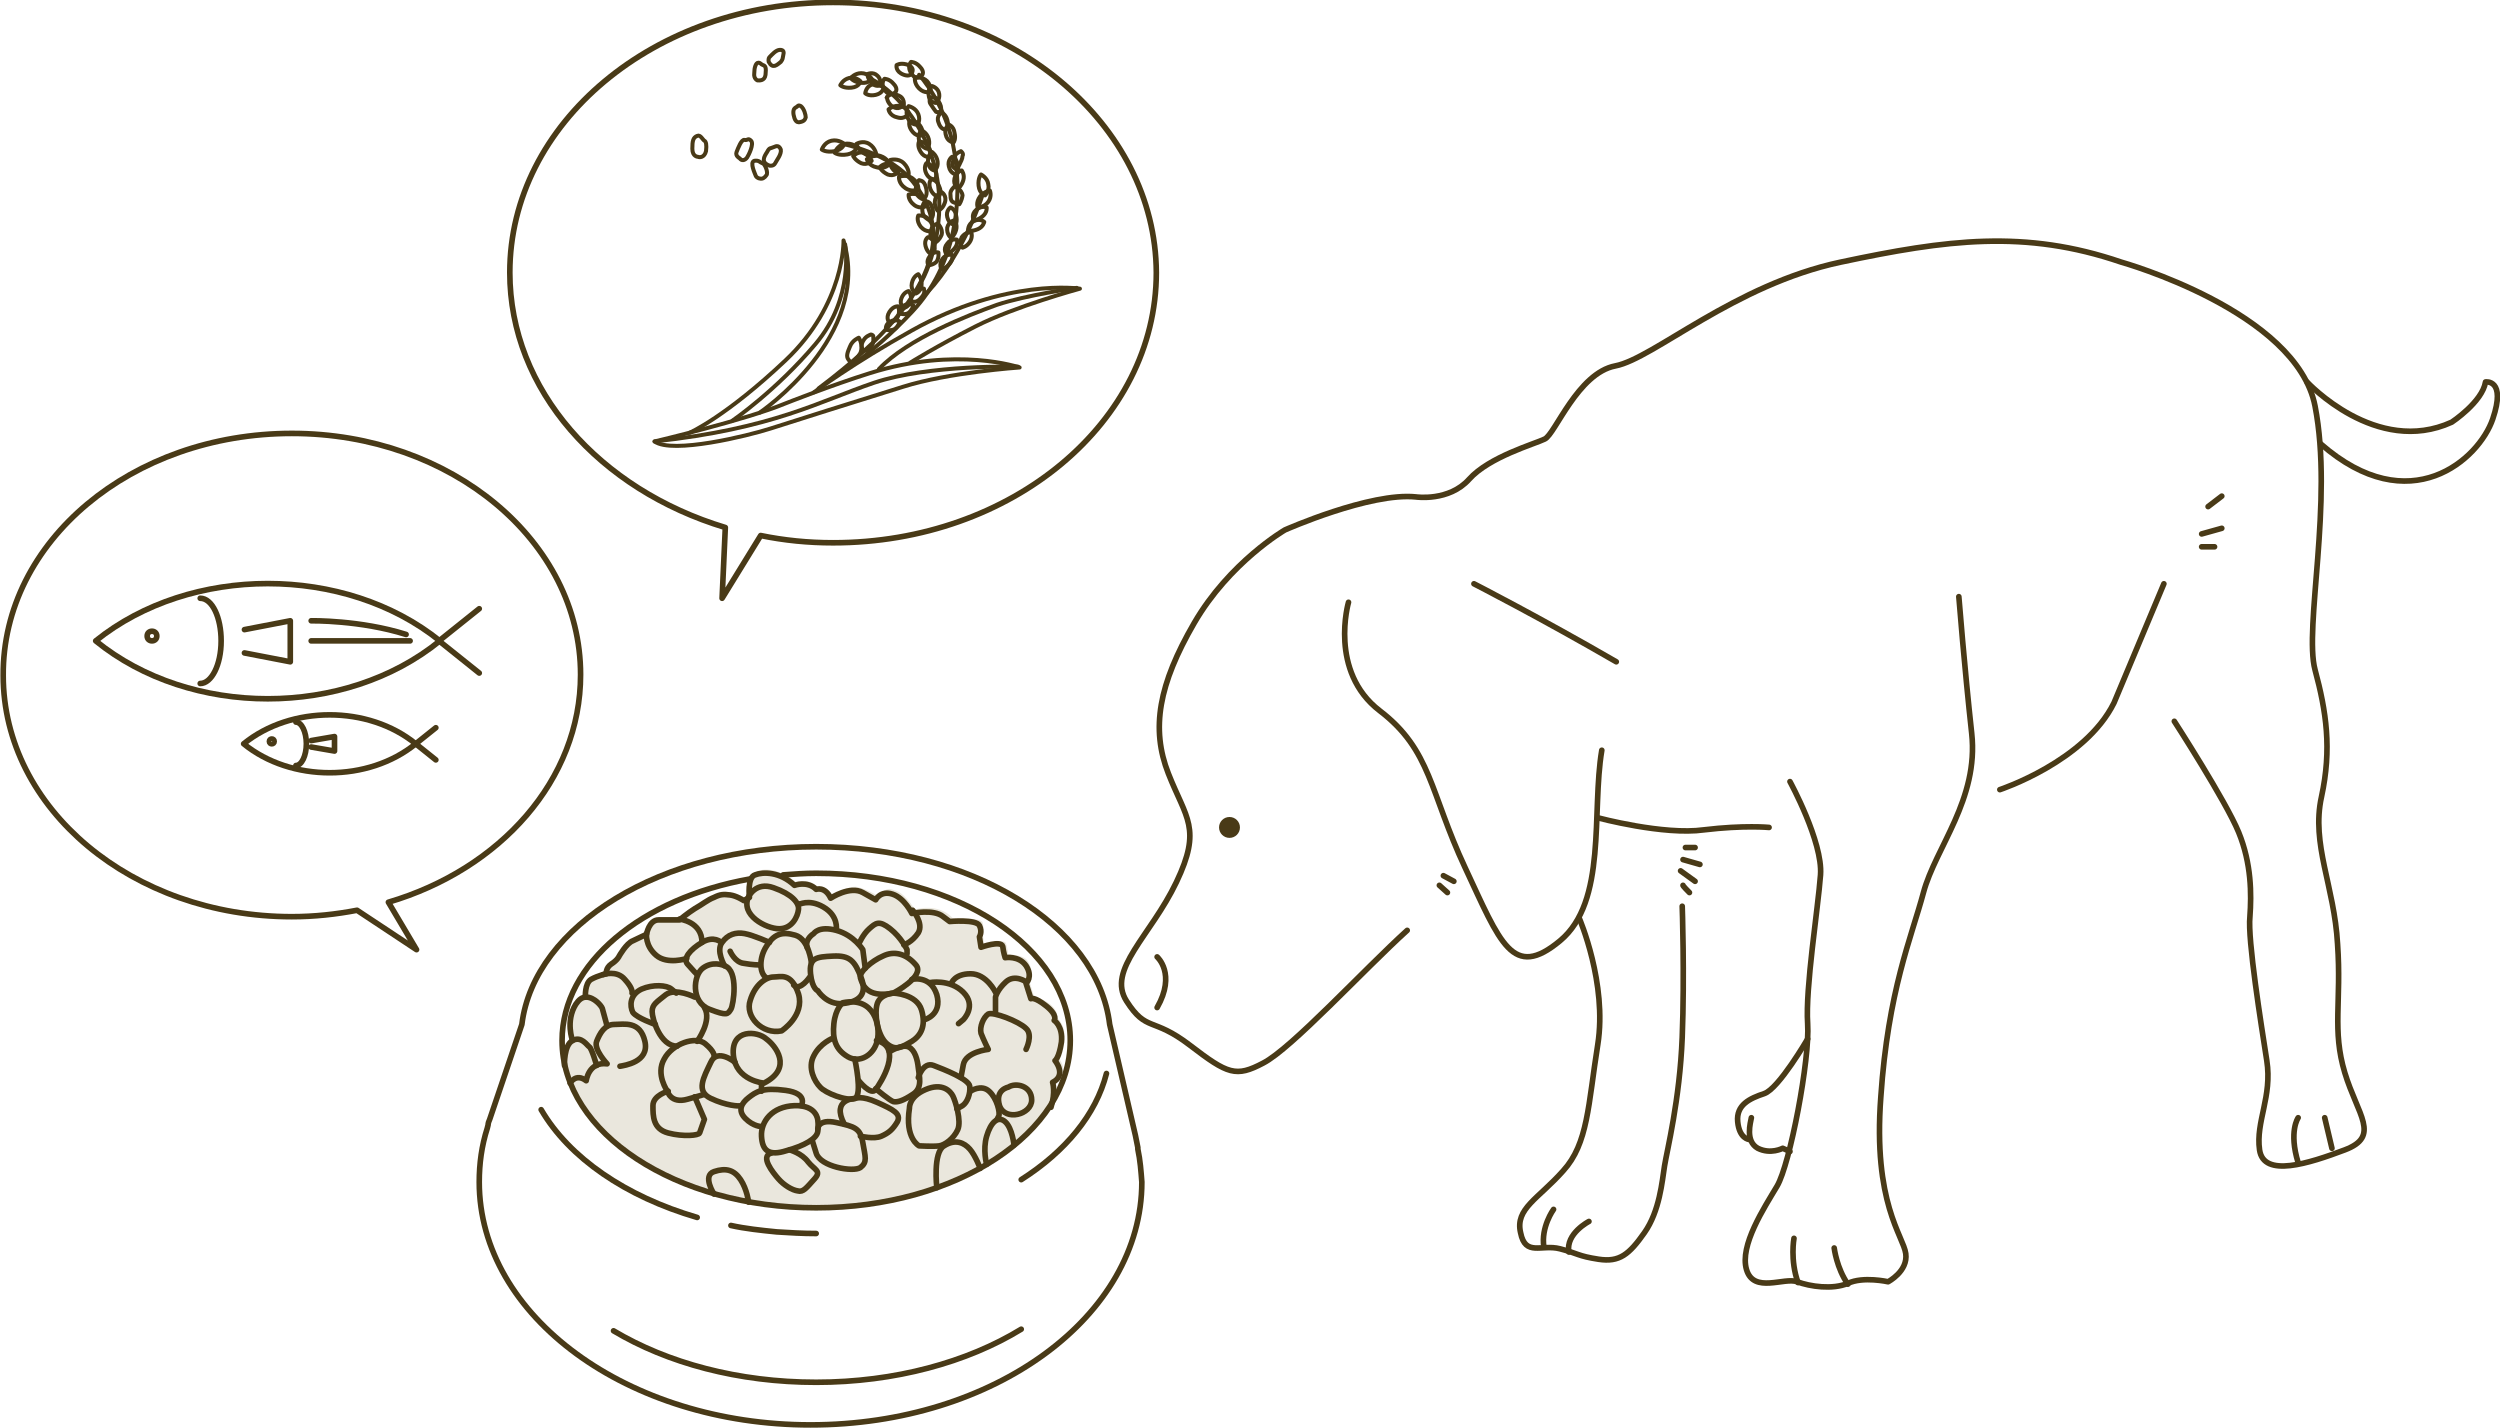 <?xml version="1.0" encoding="utf-8"?>
<!-- Generator: Adobe Illustrator 22.0.1, SVG Export Plug-In . SVG Version: 6.00 Build 0)  -->
<svg version="1.1" id="レイヤー_1" xmlns="http://www.w3.org/2000/svg" xmlns:xlink="http://www.w3.org/1999/xlink" x="0px"
	 y="0px" width="310.9px" height="177.6px" viewBox="0 0 310.9 177.6" style="enable-background:new 0 0 310.9 177.6;"
	 xml:space="preserve">
<style type="text/css">
	.st0{fill:#EAE7DD;}
	.st1{fill:none;stroke:#493A17;stroke-width:0.7;stroke-linecap:round;stroke-linejoin:round;stroke-miterlimit:10;}
	.st2{fill:#493A17;}
	.st3{fill:none;stroke:#493A17;stroke-width:0.5;stroke-linecap:round;stroke-linejoin:round;stroke-miterlimit:10;}
</style>
<path class="st0" d="M70.1,132.1c0,0,0.3-2.5,1.1-2.7c0,0-0.9-2.9,0.9-5.1l0.8-0.3c0,0-0.2-2,1.2-2.5c1.4-0.5,1.4-0.5,1.4-0.5
	s-0.1-0.6,0.6-1.2c0.7-0.7,1.7-2.1,1.7-2.1s0.5-0.7,1.2-1c0.7-0.3,1.3-0.6,1.3-0.6s0.9-1.9,1.7-1.9c0.8,0,2.6,0,2.6,0
	s3.1-2.5,4.4-2.9c1.2-0.3,1.6-0.5,2.9,0c1.3,0.5,0.8,0.4,0.8,0.4l0.7-0.4c0,0-0.4-2.2,0.5-2.8c0.9-0.6,2.9-0.6,5.1,1.2
	c0,0,1.5-0.6,2.7,0.6c0,0,0.5-0.6,1.8,1c0,0,2.1-1.2,3.1-1s2.6,1.1,2.6,1.1s0.9-1.1,1.7-0.8s1.3,0.2,2.9,2.5c0,0,2.9-0.9,4.7,1.1
	c0,0,3.5-0.1,3.7,0.5s0,1.4,0,1.4l0.2,1.3c0,0,2.5-0.7,2.7-0.1s0.3,1.4,0.3,1.4s1.9,0,2.4,0.8s0.7,1.7,0.2,2.5l0.6,1.9
	c0,0,3,0.8,2.9,2.7c0,0,1.4,1.2,0.7,3.5l-0.6,1.4c0,0,1.6,1.8-0.3,2.7c0,0,0.3,2.5-0.9,4.1c-1.3,1.5-5,6.2-12.5,8.9
	c-7.5,2.7-13.8,3.2-18.4,2.8c-4.6-0.4-12.2-1.5-17.4-4.5C76.4,142.6,70.8,137.7,70.1,132.1z"/>
<path class="st1" d="M97.4,108.8c1.3-0.1,2.7-0.2,4.1-0.2c17.5,0,31.6,9.3,31.6,20.8c0,11.5-14.2,20.8-31.6,20.8
	s-31.6-9.3-31.6-20.8c0-9.6,9.9-17.7,23.4-20.1"/>
<path class="st1" d="M127,165.3c-6.7,4.1-15.7,6.6-25.5,6.6c-9.7,0-18.5-2.4-25.2-6.4"/>
<path class="st1" d="M141.5,142.9L141.5,142.9l0-0.2c-0.1-0.5-0.2-1-0.3-1.5l-3.2-13.8h0c-1.5-12.4-17.2-22.1-36.5-22.1
	c-19.2,0-35.1,9.8-36.6,22.1l0,0l-4,11.8c-0.1,0.2-0.2,0.5-0.2,0.7l-0.1,0.4l0,0c-0.7,2.2-1,4.4-1,6.7c0,16.7,18.5,30.2,41.2,30.2
	c22.8,0,41.2-13.5,41.2-30.2C141.9,145.7,141.8,144.3,141.5,142.9z"/>
<path class="st1" d="M86.7,151.4c-8.9-2.6-15.9-7.4-19.4-13.4"/>
<path class="st1" d="M101.5,153.4c-1.7,0-3.3-0.1-4.9-0.2c-2-0.2-3.9-0.4-5.7-0.8"/>
<path class="st1" d="M137.6,133.5c-1.3,5.1-5.1,9.7-10.6,13.2"/>
<g>
	<path class="st1" d="M100.9,119.7c0,0-0.3-2.9-2-3.4s-2.7-0.1-3.6,1.4c-0.9,1.4-0.9,3.3,0,3.9"/>
	<path class="st1" d="M101.7,123.2c0,0,1.1,1.8,3.1,1.6s3.1-1.1,2.3-3.2c-0.8-2.1-1.4-2.8-3.5-2.7c-2.1,0.1-3,0.2-2.8,2.2
		C101,123,101.7,123.2,101.7,123.2z"/>
	<path class="st1" d="M97.2,128.2c0,0,2.9-1.9,2.1-4.6c-0.9-2.7-2.2-2.1-3.1-2.1s-2.3,0.9-2.9,2.9C92.6,126.4,94.8,128.7,97.2,128.2
		z"/>
	<path class="st1" d="M104.8,124.7c0,0-0.9,0.7-1.1,2.6c-0.2,1.9,0.2,3.2,1.7,4.1c1.5,0.9,3.3-0.2,3.7-2S108.8,123.9,104.8,124.7z"
		/>
	<path class="st1" d="M111.1,123.5c0,0,4-2.1,2.8-3.5c-1.2-1.4-2.7-1.8-4.1-1.1c-1.4,0.6-3,2-2.8,2.7
		C107.2,122.2,107.6,124.2,111.1,123.5z"/>
	<path class="st1" d="M100.7,121.5c0,0-1.2,1.8-2,1"/>
	<path class="st1" d="M91.4,132.1c0,0-2.2-1.8-3,0c-0.9,1.9-1.9,3.6,0,4.5c1.9,0.9,3.5,1,3.7,0.9"/>
	<path class="st1" d="M95,134.7c0,0-3.5-0.3-3.8-3.5c-0.3-3.3,3-3,4.1-2C96.4,130,98.7,132.8,95,134.7z"/>
</g>
<path class="st1" d="M90.1,120.1c-0.2-0.1-1.5-0.6-2.7,0.3c-1.2,0.9-1.5,4.2,0.8,5.1c2.3,0.9,2.3,0.6,2.7,0
	C91.2,125,91.9,120.7,90.1,120.1z"/>
<path class="st1" d="M111.1,123.5c0,0,2.9,0.1,3.5,2.1c0.6,2-0.1,3.2-1.2,3.9c-1.1,0.6-1.9,1.3-3.1,0.3c-1.2-1-1.6-3.8-1.2-5
	C109.5,123.6,111.1,123.5,111.1,123.5z"/>
<path class="st1" d="M99.7,137.5c-0.1,0,0.9-1.5-2-1.9c-2.9-0.4-3.7,0.2-4.6,0.9s-1.4,1.6-0.4,2.6c1,1,2,1,2,1"/>
<path class="st1" d="M101.7,139.3c0,0-0.1-1.9-2.9-1.8c-2.8,0.1-4.2,2-4.1,3.8c0.1,1.8,0.9,2.5,3.1,1.8c2.2-0.6,3.8-1.5,3.9-2.4
	C101.8,139.9,101.7,139.3,101.7,139.3z"/>
<line class="st1" x1="94.7" y1="134.7" x2="94.7" y2="135.7"/>
<path class="st1" d="M103.6,129.1c0,0-1.6,0.6-2.4,2.2c-0.8,1.5,0.1,3.2,0.8,3.9c0.6,0.7,3.3,1.8,4.3,1.4c1-0.4,0-4.9,0-4.9"/>
<path class="st1" d="M106.8,134.4c0,0,1.5,1.9,2.1,1.1c0.6-0.8,3.5-5.3,0.1-6.1"/>
<path class="st1" d="M78.7,126.8"/>
<path class="st1" d="M70.2,132.5c0,0-0.1-2.5,1-3.1s1.8,0.6,2.1,0.8c0.3,0.2,0.9,2.3,0.9,2.3"/>
<path class="st1" d="M71.2,129.4c0,0-0.9-2.4,0.4-4.5c0.4-0.6,0.8-0.9,1.3-0.9c1,0,1.9,1.1,2,1.4c0.1,0.4,0.6,2.2,0.6,2.2"/>
<path class="st1" d="M72.8,124c0,0-0.1-1.7,0.7-2.2c0.9-0.5,1.9-0.7,1.9-0.7s-0.1-0.7,0.6-1.2c0.8-0.5,1-1,1-1s0.9-1.6,1.7-1.9
	c0.8-0.4,1.7-0.8,1.7-0.8s0.3-1.8,1.5-1.8c1.2,0,2.6,0,2.6,0s1.1-0.9,1.9-1.4c0.9-0.5,1.6-1.1,2.4-1.4c0.8-0.4,1.2-0.4,2-0.3
	s1.7,0.7,1.7,0.7l0.7-0.4c0,0-0.3-2.5,0.7-2.8c1-0.4,3.1-0.4,4.9,1.3c0,0,1.6-0.6,2.7,0.5c0,0,1.1-0.4,1.8,1.1c0,0,2.4-1.6,4-0.7
	l1.6,0.9c0,0,0.6-1.2,2.1-0.7s2.4,2.4,2.4,2.4s2.7-0.6,3.9,0.4l0.8,0.6c0,0,3.3-0.3,3.7,0.5c0.4,0.8,0,1.4,0,1.4l0.2,1.3
	c0,0,2.5-0.9,2.7-0.1c0.1,0.8,0.3,1.4,0.3,1.4s1.7-0.3,2.6,1c0.9,1.4,0,2.2,0,2.2l0.6,1.9c0,0,0.4-0.3,1.9,0.9s1,1.8,1,1.8
	s1.1,0.7,0.9,2.7c-0.3,2-0.8,2.3-0.8,2.3s1.5,1.8-0.3,2.7c0,0,0.4,1.2-0.2,3.1"/>
<path class="st1" d="M110.6,130.8c0,0,1.6-1,2.4-0.6c0.8,0.4,1.1,1.6,1.2,2.6s0.6,2.5-0.7,3.3c-1.2,0.8-1.9,1-2.4,0.9
	c-0.4-0.1-2.2-1.6-2.2-1.6"/>
<path class="st1" d="M101.7,140.4c0,0,0-1.3,2.3-0.8s3,0.7,3.3,2.5s0.6,2.4-0.3,3.1c-0.9,0.6-5-0.1-5.5-1.8
	c-0.5-1.6-0.5-1.6-0.5-1.6"/>
<path class="st1" d="M88.8,131.3c0,0,0.1-0.5-1.1-1.5s-4.1,0-5.1,1.9c-1.1,1.9,0.4,4,0.4,4s0.4,1.6,2.5,1c2.1-0.6,2.1-0.6,2.1-0.6"
	/>
<path class="st1" d="M127.6,122.1c0,0-1.4-1-2.5,0c-1.1,1-1.3,1.9-1.3,1.9v1.8"/>
<path class="st1" d="M113.1,137.8c0,0-0.1-1.4,2-2.3c2.1-0.9,3.1,0.2,3.4,0.8c0.3,0.6,1.1,3.1,0.6,4.2s-1.6,1.9-2.3,2
	c-0.7,0.1-2.5,0-2.5,0S112.5,141.6,113.1,137.8z"/>
<path class="st1" d="M107,141.3c0,0,1.7,0.4,2.6,0c0.9-0.4,1.4-0.8,2-1.8c0.5-1-0.5-1.5-2.5-2.4c-2-0.9-2.7-0.5-2.7-0.5
	s-3.1,0-1.4,3.2"/>
<path class="st1" d="M86.4,124c0,0-2.4-1.2-3.6-0.3c-1.1,0.9-1.7,1.2-1.7,2.1c0,0.9,1,4.3,3.1,4.3"/>
<path class="st1" d="M86.7,129.5c0,0,1.9-2.6,0.9-4.2"/>
<path class="st1" d="M70.9,134.7c0,0,0.7-1.3,2-0.3c0,0,0.3-2.4,2.6-2.1c0,0-1.7-1.8-1.3-2.8s1-2.1,2.2-2.1c1.2,0,3.2-0.5,3.8,2.1
	c0.6,2.6-2.6,3-3.1,3.1"/>
<path class="st1" d="M127.6,130.5c0,0,0.9-1.8,0-2.6c-0.9-0.9-4.1-2.1-4.7-1.8c-0.6,0.4-1.1,1.6-0.9,2.4c0.3,0.8,0.9,2,0.9,2
	s-2.8,0.3-3.1,1.9c-0.3,1.6-0.3,1.6-0.3,1.6"/>
<path class="st1" d="M114.2,134c0,0,0.6-2,1.9-1.5c1.3,0.5,4.4,1.7,4.5,2.6s-0.3,2-0.9,2.4c-0.7,0.4-0.7,0.4-0.7,0.4"/>
<path class="st1" d="M116.5,147.7c0,0-0.5-4.4,0.9-5.2c1.4-0.9,2.5-0.4,3.2,0.4c0.7,0.8,1.3,2.4,1.3,2.4"/>
<path class="st1" d="M122.7,144.8c0,0-0.5-1.8,0-3.5c0.5-1.7,1.4-2.6,2.3-1.8c0.9,0.8,1.1,2.9,1.1,2.9"/>
<path class="st1" d="M98.2,143c0,0,1.5,0.4,2.3,1.5c0.8,1,1.7,1.1,0.8,2.1c-1,1.1-1.4,1.7-2.1,1.5c-0.7-0.1-1.7-0.7-2.4-1.5
	s-2.3-2.8-0.9-3.2"/>
<path class="st1" d="M83.1,135.7c0,0-1.9,0.5-1.9,1.8s0,2.9,1.9,3.4c1.9,0.5,3.8,0.3,3.9,0s0.6-1.7,0.6-1.7l-1.2-2.8"/>
<path class="st1" d="M90.1,120.1c0,0-1.1-1.9-0.3-2.9c0.7-1,1.7-1.3,2.8-1.1s3.1,1.1,3.1,1.1"/>
<path class="st1" d="M90.8,118.3c0,0,0.6,1.4,1.7,1.5c1.1,0.2,1.9,0.2,1.9,0.2"/>
<path class="st1" d="M107.6,120.4l-0.3-2.3c0,0-1.1-1.8-3.3-2.4c-2.2-0.6-2.8,0.4-2.8,0.4s-1.2,0.7-0.8,1.8"/>
<path class="st1" d="M123.8,123.4c0,0-1.1-2.3-3.1-2.3c-2,0-2.4,1.2-2.4,1.2"/>
<path class="st1" d="M115.6,122.2c0,0,2.5-0.5,4.2,1.2c1.7,1.7,0,3.4,0,3.4l-0.6,0.5"/>
<path class="st1" d="M113.4,121.8c0,0,2.3-0.6,3.1,1.9c0.7,2.5-1.5,3.1-1.5,3.1"/>
<path class="st1" d="M120.7,135.7c0,0,1.3-0.9,2.3,0s1.4,2.7,1.2,3.1c-0.2,0.4-0.2,0.4-0.2,0.4"/>
<path class="st1" d="M125.4,135.2c0,0-1.7,0.3-1.1,2.3c0.7,2,4,1.1,4-0.7S126.3,134.6,125.4,135.2z"/>
<path class="st1" d="M81.5,127.4c0,0-2.3-0.8-2.8-1.5c-0.4-0.8-0.4-2.2,1.1-2.9c1.4-0.6,3.1-0.5,3.7,0c0.6,0.5,0.6,0.5,0.6,0.5"/>
<path class="st1" d="M89.7,117.2c0,0-0.9-0.9-2.4,0c-1.5,0.9-2.4,2-1.8,2.7c0.6,0.7,1.2,1.3,1.2,1.3"/>
<path class="st1" d="M106.8,117.4c0,0,0.5-1.2,1.3-1.9s1.2-1.1,2.6,0s2.1,2.6,2.1,2.6v0.5"/>
<path class="st1" d="M93.1,111.5c0,0,0.9-1.9,3.1-1.1c2.3,0.8,3.2,1.9,3.1,2.7c-0.1,0.9-0.8,2.4-2.4,2.4S92,113.8,93.1,111.5z"/>
<path class="st1" d="M113.5,113.2c0,0,1.4,1.6,0.7,2.8c-0.8,1.2-1.8,1.5-1.8,1.5"/>
<path class="st1" d="M75,121.2c0,0,1.7-0.6,2.7,0.6c1.1,1.2,0.9,1.7,0.9,1.7"/>
<path class="st1" d="M80.4,116.1c0,0-0.2,1.5,1.2,2.7c1.4,1.2,3.8,0.4,3.8,0.4"/>
<path class="st1" d="M84.5,114.3c0,0,2.8,0.3,2.8,2.9"/>
<path class="st1" d="M99.4,112.4c-0.1,0.2,1.1-0.7,3,0.4c1.9,1.1,1.6,2.8,1.6,2.8"/>
<path class="st1" d="M88.8,148.5c0,0-1.5-2.3,0-2.8s2.5-0.2,3.3,1c0.8,1.2,1,2.8,1,2.8"/>
<g>
	<path class="st1" d="M36.3,53.9c19.8,0,35.9,13.4,35.9,30c0,13.1-10,24.2-23.9,28.3l3.5,5.9l-7.4-4.9c-2.6,0.5-5.3,0.8-8.1,0.8
		c-19.8,0-35.9-13.4-35.9-30C0.3,67.3,16.4,53.9,36.3,53.9z"/>
	<g>
		<g>
			<path class="st1" d="M24.9,74.4c1.5,0,2.6,2.4,2.6,5.3c0,3-1.2,5.3-2.6,5.3"/>
			<g>
				<path class="st1" d="M11.9,79.7L11.9,79.7L11.9,79.7c11.8-9.5,31-9.5,42.8,0l0,0l0,0C42.9,89.3,23.7,89.3,11.9,79.7z"/>
				<polyline class="st1" points="59.6,83.7 54.6,79.7 59.6,75.7 				"/>
			</g>
			<polyline class="st1" points="30.4,78.3 36.1,77.2 36.1,82.3 30.4,81.2 			"/>
		</g>
		<circle class="st1" cx="18.9" cy="79.1" r="0.6"/>
	</g>
	<g>
		<g>
			<path class="st1" d="M36.8,89.8c0.7,0,1.3,1.2,1.3,2.7c0,1.5-0.6,2.7-1.3,2.7"/>
			<g>
				<path class="st1" d="M30.3,92.5L30.3,92.5L30.3,92.5c5.9-4.8,15.5-4.8,21.4,0l0,0l0,0C45.8,97.3,36.2,97.3,30.3,92.5z"/>
				<polyline class="st1" points="54.2,94.5 51.7,92.5 54.2,90.5 				"/>
			</g>
			<polyline class="st1" points="38.7,92.1 41.6,91.6 41.6,93.4 38.7,92.9 			"/>
		</g>
		<circle class="st1" cx="33.8" cy="92.2" r="0.3"/>
	</g>
	<path class="st1" d="M38.7,77.2c0,0,6.1-0.1,11.8,1.7"/>
	<line class="st1" x1="38.7" y1="79.7" x2="51" y2="79.7"/>
</g>
<path class="st1" d="M103.6,0.3c-22.2,0-40.2,15-40.2,33.6c0,14.6,11.2,27,26.8,31.7l-0.4,8.8l4.8-7.8c2.9,0.6,5.9,0.9,9,0.9
	c22.2,0,40.2-15,40.2-33.6C143.7,15.4,125.7,0.3,103.6,0.3z"/>
<g>
	<g>
		<path class="st1" d="M175,115.7c-5.4,4.9-14.4,14.7-17.9,16.5c-3.4,1.8-4.4,1.4-9.1-2.2c-4.7-3.6-5.4-1.6-7.9-5.5s3-8.1,6.2-14.8
			c3.2-6.7,1.2-7.9-1-13.5s-1.2-11.1,3.2-18.7c4.4-7.6,11.3-11.6,11.3-11.6s10.6-4.7,16.3-4.1c0,0,4.1,0.6,6.6-2.2
			c2.5-2.8,8.2-4.4,9.4-5c1.3-0.6,4.1-8.2,8.8-9.1c4.7-0.9,14.8-10.1,28-12.9s22.9-4.1,34.9,0c0,0,21.8,6.1,24.1,17.9
			s-1.4,27.6,0,32.8s2.1,9.8,0.8,15.8c-1.3,5.9,1.6,11.1,2,18.3c0.5,7.2-0.7,10.7,0.9,16c1.6,5.3,4.5,7.9,0,9.6
			c-4.5,1.7-10.1,3.5-10.6,0s1.6-6.6,0.9-11.1c-0.7-4.5-2.4-15.1-2.1-17.9c0.2-2.8,0.2-6.6-1.4-10.5s-8-13.8-8-13.8"/>
		<path class="st1" d="M167.7,74.9c0,0-2.5,8.6,3.9,13.5s6.2,10.1,10.6,19.5c4.4,9.4,5.9,14,11.8,9.1c5.9-4.9,3.9-16,5.2-23.7"/>
		<path class="st1" d="M198.7,101.7c0,0,8.2,2.2,13.2,1.5c5-0.6,8.1-0.3,8.1-0.3"/>
		<path class="st1" d="M222.6,97.2c0,0,4.1,7.5,3.8,11.6s-1.9,14.1-1.6,18.5c0.3,4.4-2.2,17.5-3.8,20.2c-1.6,2.7-4.7,7.4-3.8,10.4
			c0.9,3,4.7,0.9,6.3,1.5c1.6,0.6,4.4,1,6.3,0.2c1.9-0.9,5-0.2,5-0.2s2.5-1.3,2.2-3.5c-0.3-2.2-4.1-6.3-3.1-19.5
			c0.9-13.2,3.8-19.8,5.3-25.4s6.9-11.6,6-19.8s-1.6-17-1.6-17"/>
		<path class="st1" d="M196.4,114.2c0,0,3.5,8.1,2.3,15.7c-1.2,7.5-1.2,12.3-4.3,15.7c-3.1,3.5-6,4.7-5.3,7.7c0.6,3,2.6,1.4,4.9,2
			c2.3,0.6,2.2,0.9,4.8,1.3s3.8-0.6,5.7-3.3c1.9-2.7,2.2-6.4,2.5-8.3c0.3-1.9,1.9-8.2,2.2-16s0-16.3,0-16.3"/>
		<path class="st1" d="M209.3,110.1c0,0-0.1,0,0.8,0.9"/>
		<line class="st1" x1="209" y1="108.3" x2="210.8" y2="109.6"/>
		<line class="st1" x1="209.3" y1="106.9" x2="211.4" y2="107.5"/>
		<line class="st1" x1="209.6" y1="105.4" x2="210.8" y2="105.4"/>
		<path class="st1" d="M223.1,154c0,0-0.5,2.7,0.5,5.5"/>
		<path class="st1" d="M228.1,155.2c0,0,0.3,2.5,1.7,4.5"/>
		<path class="st1" d="M197.6,151.9c0,0-2.9,1.5-2.5,3.8"/>
		<path class="st1" d="M193.2,150.4c0,0-1.6,2.2-1.2,4.7"/>
		<path class="st1" d="M248.7,98.2c0,0,10.6-3.5,14.2-10.8l6.2-14.8"/>
		<path class="st1" d="M285.8,139c0,0-1.2,1.7,0,5.6"/>
		<line class="st1" x1="289.1" y1="139" x2="290" y2="142.8"/>
		<path class="st1" d="M224.8,129.2c0,0-3.6,6.2-5.4,6.8c-1.8,0.6-3.5,1.4-3.3,3.5s1.4,2.2,1.4,2.2"/>
		<path class="st1" d="M217.8,139c-0.1,0.6-0.8,2.9,0.8,3.8c1.6,0.8,3.1,0,3.1,0l0.9,0.4"/>
		<line class="st1" x1="273.8" y1="68" x2="275.4" y2="68"/>
		<line class="st1" x1="273.8" y1="66.4" x2="276.3" y2="65.7"/>
		<line class="st1" x1="274.6" y1="63" x2="276.3" y2="61.7"/>
		<path class="st1" d="M286.9,47.5c0,0,8.6,9.3,18,5c0,0,3.8-2.5,4.2-5c0,0,2.6-0.4,0.9,4.6c-1.7,5-10.3,12.8-21.4,3.1"/>
	</g>
	<path class="st1" d="M143.9,119c0,0,2.4,2.1,0,6.3"/>
	<circle class="st2" cx="152.9" cy="102.9" r="1.3"/>
	<line class="st1" x1="179" y1="110.1" x2="180" y2="111"/>
	<line class="st1" x1="179.5" y1="108.9" x2="180.8" y2="109.6"/>
</g>
<path class="st1" d="M183.3,72.6c0,0,8.2,4.2,17.7,9.7"/>
<g>
	<g>
		<path class="st3" d="M85.8,53.8"/>
		<g>
			<path class="st3" d="M107,10.1c0,0-0.6-0.6-1.4-0.4c-0.8,0.2-1.1,0.9-1.1,0.9s0.4,0.4,1.4,0.3S107,10.1,107,10.1z"/>
			<path class="st3" d="M108.4,20c0,0-0.3-0.8-1-1s-1.3,0.4-1.3,0.4s0.2,0.5,1,0.9C107.9,20.6,108.4,20,108.4,20z"/>
			<path class="st3" d="M111.7,21.4c0,0-0.3-0.8-1-1c-0.8-0.2-1.3,0.4-1.3,0.4s0.2,0.5,1,0.9C111.2,22,111.7,21.4,111.7,21.4z"/>
			<g>
				<path class="st3" d="M104.8,17.9c0,0,5.9,1.1,8.8,4.8c4,5.1,5,13-11.8,25.6"/>
				<path class="st3" d="M108.1,9.7c0,0,5,2.2,7.6,9.3c2.6,7,0,14.4-1.3,16.3"/>
				<path class="st3" d="M114.3,9.3c0,0,3.5,3.8,4.4,9.7c1,5.9,0.2,13.9-5.2,19.7s-9.5,8-9.5,8"/>
				<path class="st3" d="M122.2,24.2c0,0-2.1,7-6.9,12.2"/>
			</g>
			<path class="st3" d="M101.2,48.8c0,0,5-3.7,12.2-7.7c11.8-6.6,20.9-5.2,20.9-5.2s-8.1,2.2-13,4.7c-4.9,2.5-8.1,4.5-8.1,4.5"/>
			<path class="st3" d="M94.5,51.3c0,0,14-9.5,10.4-21.4c0,0,0.2,7.9-7.2,14.9s-11.9,9-11.9,9"/>
			<path class="st3" d="M106.8,42c0,0-0.8,0.3-1.1,1.1c-0.3,0.7-0.5,1.2-0.2,1.6c0.2,0.3,0.4,0.5,0.4,0.5s0.5-0.3,1.1-1.3
				C107.4,42.9,106.8,42,106.8,42z"/>
			<path class="st3" d="M105,17.9c0,0-0.7-0.6-1.6-0.4c-0.9,0.2-1.2,1.1-1.2,1.1s0.5,0.4,1.6,0.2C104.8,18.6,105,17.9,105,17.9z"/>
			<path class="st3" d="M106.6,18.3c0,0-0.7-0.6-1.6-0.4s-1.2,1.1-1.2,1.1s0.5,0.4,1.6,0.2C106.4,19,106.6,18.3,106.6,18.3z"/>
			<path class="st3" d="M108.4,9.8c0,0-0.4-0.7-1.3-0.7c-0.8,0-1.3,0.6-1.3,0.6s0.3,0.5,1.3,0.6S108.4,9.8,108.4,9.8z"/>
			<path class="st3" d="M122.5,24.3c0,0,0.6-0.6,0.4-1.4c-0.1-0.8-0.9-1.2-0.9-1.2s-0.4,0.4-0.3,1.4
				C121.8,24.1,122.5,24.3,122.5,24.3z"/>
			<path class="st3" d="M121.6,25.8c0,0,0.8,0,1.3-0.7c0.5-0.7,0.2-1.4,0.2-1.4s-0.5,0-1.2,0.7C121.3,25.2,121.6,25.8,121.6,25.8z"
				/>
			<path class="st3" d="M109,19.3c0,0-0.1-0.9-0.9-1.4c-0.8-0.5-1.6,0-1.6,0s0.1,0.6,1,1.2S109,19.3,109,19.3z"/>
			<path class="st3" d="M110.6,20.4c0,0-0.2-0.7-1.1-1c-0.9-0.3-1.7,0.4-1.7,0.4s0.2,0.8,1.2,1C110.1,21.1,110.6,20.4,110.6,20.4z"
				/>
			<path class="st3" d="M112.4,38.3c0,0,0.6-0.1,0.8-0.8c0.3-0.7-0.2-1.3-0.2-1.3s-0.6,0.1-0.9,0.9S112.4,38.3,112.4,38.3z"/>
			<path class="st3" d="M114.2,23.5c0,0,0.1-0.7-0.7-1.3c-0.8-0.6-1.7-0.2-1.7-0.2s-0.1,0.8,0.8,1.4S114.2,23.5,114.2,23.5z"/>
			<path class="st3" d="M113,21.7c0,0,0.1-0.7-0.6-1.4s-1.7-0.4-1.7-0.4s-0.2,0.8,0.7,1.5S113,21.7,113,21.7z"/>
			<path class="st3" d="M114.8,24.8c0,0,0.6-0.3,0.4-1.3c-0.2-0.9-0.5-1-0.9-1.1c0,0-0.4,0.3-0.4,1S114.1,24.5,114.8,24.8z"/>
			<path class="st3" d="M115.2,25.6c0,0,0.1-0.6-0.7-1.2c-0.7-0.5-1.5-0.2-1.5-0.2s-0.1,0.7,0.7,1.3
				C114.5,26.1,115.2,25.6,115.2,25.6z"/>
			<path class="st3" d="M115.6,27.4c0,0,0.6-0.3,0.4-1.3c-0.2-0.9-0.5-1-0.9-1.1c0,0-0.4,0.3-0.4,1S114.9,27,115.6,27.4z"/>
			<path class="st3" d="M115.9,28.7c0,0,0.3-0.6-0.3-1.3c-0.5-0.7-1.4-0.6-1.4-0.6s-0.3,0.6,0.3,1.4C115.2,29,115.9,28.7,115.9,28.7
				z"/>
			<path class="st3" d="M113.9,36.5c0,0,0.6-0.2,0.7-1s-0.4-1.4-0.4-1.4s-0.6,0.2-0.8,1.1S113.9,36.5,113.9,36.5z"/>
			<path class="st3" d="M115.8,22.3c0,0-0.4,0.4-0.1,1.2c0.3,0.8,1,1,1,1s0.5-0.5,0.1-1.3C116.5,22.3,115.8,22.3,115.8,22.3z"/>
			<path class="st3" d="M117.1,23.9c0,0-0.6,0.2-0.8,0.9c-0.2,0.8,0.3,1.4,0.3,1.4s0.6-0.1,0.9-1S117.1,23.9,117.1,23.9z"/>
			<path class="st3" d="M116.6,27.8c0,0-0.7,0.2-0.8,0.8c-0.1,0.5-0.2,0.9,0.1,1.1c0.3,0.2,0.5,0.4,0.5,0.4s0.4-0.2,0.7-0.9
				C117.3,28.4,116.6,27.8,116.6,27.8z"/>
			<path class="st3" d="M115.8,31.6c0,0,0.6-0.2,0.4-1c-0.1-0.8-0.4-1-0.8-1.1c0,0-0.5,0.3-0.3,1.1S115.8,31.6,115.8,31.6z"/>
			<path class="st3" d="M113.3,37.4c0,0,0.5,0.4,1.1-0.2s0.6-0.9,0.5-1.3c0,0-0.5-0.2-1.1,0.3C113.2,36.7,113.3,37.4,113.3,37.4z"/>
			<path class="st3" d="M115.5,33c0,0-0.4-0.4,0.1-1.1c0.4-0.7,1.1-0.5,1.1-0.5s0.1,0.6-0.2,1.1C116.2,32.9,115.5,33,115.5,33z"/>
			<path class="st3" d="M111.9,39c0,0-0.2-0.6,0.5-1s1.2,0,1.2,0s-0.2,0.6-0.6,0.9S111.9,39,111.9,39z"/>
			<path class="st3" d="M110.6,40.1c0,0,0.6,0,1-0.6c0.4-0.7,0.1-1.4,0.1-1.4s-0.6-0.1-1.1,0.7C110.1,39.6,110.6,40.1,110.6,40.1z"
				/>
			<path class="st3" d="M107.3,43.5c0.1,0.1,0.2,0.2,0.3,0.1c0.2,0,0.6-0.2,0.8-0.6c0.3-0.4,0.2-0.9,0.2-1.2c0-0.1-0.2-0.2-0.3-0.2
				c-0.2,0.1-0.6,0.2-0.9,0.7C107,42.9,107.2,43.3,107.3,43.5z"/>
			<path class="st3" d="M110.2,41c0,0-0.2-0.6,0.5-1s1.2,0,1.2,0s-0.2,0.6-0.6,0.9C110.8,41.2,110.2,41,110.2,41z"/>
			<path class="st3" d="M109.5,10.6c0,0,0.1-0.8-0.4-1.2c-0.5-0.5-1.2-0.2-1.2-0.2s-0.1,0.5,0.5,1.1
				C108.9,10.9,109.5,10.6,109.5,10.6z"/>
			<path class="st3" d="M109.9,10.9c0,0-0.7-0.6-1.4-0.4c-0.8,0.2-0.9,1.1-0.9,1.1s0.4,0.4,1.3,0.2S109.9,10.9,109.9,10.9z"/>
			<path class="st3" d="M111.4,11.4c0,0,0.3-0.4-0.3-1c-0.5-0.6-1.1-0.6-1.1-0.6s-0.6,0.6,0.1,1.5C110.8,12.2,111.4,11.4,111.4,11.4
				z"/>
			<path class="st3" d="M113.5,8.7c0,0,0-0.5-0.8-0.7s-1.2,0.1-1.2,0.1s-0.2,0.8,0.9,1.2C113.5,9.7,113.5,8.7,113.5,8.7z"/>
			<path class="st3" d="M114.7,9.3c0,0,0.3-0.4-0.3-1c-0.5-0.6-1.1-0.6-1.1-0.6s-0.6,0.6,0.1,1.5C114,10.2,114.7,9.3,114.7,9.3z"/>
			<path class="st3" d="M112.4,13c0,0,0.1-0.8-0.6-1.1c-0.7-0.3-0.9-0.3-1.3,0s-0.2,0.2-0.2,0.2s0,0.6,0.6,1.1
				C111.5,13.6,112,13.5,112.4,13z"/>
			<path class="st3" d="M113,14.1c0,0-0.1-0.7-1-0.9c-0.8-0.2-1.5,0.4-1.5,0.4s0.1,0.8,1.1,1C112.6,14.9,113,14.1,113,14.1z"/>
			<path class="st3" d="M114.1,15.5c0,0,0.4-0.5,0.1-1.3s-1.2-1-1.2-1s-0.5,0.5-0.1,1.5C113.3,15.6,114.1,15.5,114.1,15.5z"/>
			<path class="st3" d="M115.7,11.4c0,0,0.2-0.6-0.4-1.3c-0.6-0.6-1.5-0.5-1.5-0.5s-0.2,0.7,0.5,1.4C115,11.7,115.7,11.4,115.7,11.4
				z"/>
			<path class="st3" d="M116.4,12.8c0,0,0.5-0.4,0.4-1.1c-0.1-0.8-0.9-1-0.9-1s-0.6,0.4-0.4,1.2C115.6,12.8,116.4,12.8,116.4,12.8z"
				/>
			<path class="st3" d="M118.6,17.7c0,0,0.3-0.4,0.1-1.2c-0.1-0.8-0.7-1-0.7-1s-0.6,0.4-0.4,1.2C117.8,17.7,118.6,17.7,118.6,17.7z"
				/>
			<path class="st3" d="M117.6,16.1c0,0,0.5-0.1,0.2-1.2c-0.2-0.7-0.7-0.9-0.7-0.9s-0.7,0.4-0.4,1.2C117,16.2,117.6,16.1,117.6,16.1
				z"/>
			<path class="st3" d="M114.7,16.8c0,0,0.2-0.5-0.3-1.2s-1.3-0.5-1.3-0.5s-0.2,0.6,0.4,1.3C114.1,17.1,114.7,16.8,114.7,16.8z"/>
			<path class="st3" d="M115.3,18.5c0,0,0.4-0.4,0.2-1.2s-0.9-1.1-0.9-1.1s-0.5,0.4-0.3,1.3C114.6,18.4,115.3,18.5,115.3,18.5z"/>
			<path class="st3" d="M115.7,19.5c0,0,0.2-0.5-0.2-1.2s-1.2-0.7-1.2-0.7s-0.3,0.5,0.2,1.3C115,19.7,115.7,19.5,115.7,19.5z"/>
			<path class="st3" d="M116.2,21.2c0,0,0.5-0.3,0.4-1.1s-0.7-1.2-0.7-1.2s-0.5,0.3-0.5,1.2C115.5,21.1,116.2,21.2,116.2,21.2z"/>
			<path class="st3" d="M116.3,22.3c0,0,0.3-0.5,0-1.2c-0.4-0.7-1.1-0.8-1.1-0.8s-0.4,0.5,0,1.3C115.6,22.4,116.3,22.3,116.3,22.3z"
				/>
			<path class="st3" d="M115.7,12.1c0,0-0.2,0.5,0,0.8c0.2,0.3,0.6,0.9,0.7,1c0.1,0.1,0.6,0,0.6,0s0.1-0.3,0-0.7
				c-0.1-0.4-0.4-0.8-0.6-1C116.2,12.1,115.7,12.1,115.7,12.1z"/>
			<path class="st3" d="M119.5,18.8c0,0-0.5,0.2-0.7,0.5c-0.1,0.3-0.4,1-0.4,1.2c0,0.2,0.4,0.5,0.4,0.5s0.3-0.1,0.5-0.5
				s0.4-0.8,0.4-1.1C119.9,19.1,119.5,18.8,119.5,18.8z"/>
			<path class="st3" d="M119,21.7c0,0,0.3-0.4,0.1-1.2c-0.1-0.8-0.7-1-0.7-1s-0.6,0.4-0.4,1.2C118.2,21.7,119,21.7,119,21.7z"/>
			<path class="st3" d="M118.8,28c0,0,0.3-0.4,0.1-1.2c-0.1-0.8-0.7-1-0.7-1s-0.6,0.4-0.4,1.2C118,27.9,118.8,28,118.8,28z"/>
			<path class="st3" d="M119.7,30.8c0,0,0.5-0.1,0.9-0.7c0.4-0.6,0.2-1.2,0.2-1.2s-0.7-0.1-1.2,0.6
				C119.2,30.3,119.7,30.8,119.7,30.8z"/>
			<path class="st3" d="M118.3,29.6c0,0,0.4-0.3,0.6-1c0.2-0.7-0.2-1.2-0.2-1.2s-0.7,0.1-0.9,0.9C117.7,29.2,118.3,29.6,118.3,29.6z
				"/>
			<path class="st3" d="M121.1,27.4c0,0,0.5,0,1.1-0.5c0.6-0.5,0.5-1.1,0.5-1.1s-0.6-0.3-1.3,0.3S121.1,27.4,121.1,27.4z"/>
			<path class="st3" d="M117.7,31.6c0,0,0.5-0.1,1-0.7c0.5-0.6,0.3-1.1,0.3-1.1s-0.7-0.2-1.2,0.5C117.2,31,117.7,31.6,117.7,31.6z"
				/>
			<path class="st3" d="M117.1,33.5c0,0,0.5-0.1,1-0.7c0.5-0.6,0.3-1.1,0.3-1.1s-0.7-0.2-1.2,0.5S117.1,33.5,117.1,33.5z"/>
			<path class="st3" d="M120.4,28.7c0,0,0.5,0.1,1.2-0.2c0.7-0.3,0.8-0.9,0.8-0.9s-0.5-0.5-1.3-0.1S120.4,28.7,120.4,28.7z"/>
			<path class="st3" d="M119.2,23.4c0,0,0.4-0.3,0.6-1c0.2-0.7-0.2-1.2-0.2-1.2s-0.7,0.1-0.9,1C118.5,23.1,119.2,23.4,119.2,23.4z"
				/>
			<path class="st3" d="M118.7,23.2c0,0-0.6,0.5-0.5,1c0,0.6,0.1,0.9,0.5,1c0.3,0.1,0.6,0.2,0.6,0.2s0.3-0.4,0.4-1.1
				C119.6,23.5,118.7,23.2,118.7,23.2z"/>
		</g>
		<path class="st3" d="M133.9,35.8c0,0-6.3,0.9-9.9,2.1c-3.6,1.3-11.1,4.2-14.7,8"/>
		<path class="st3" d="M105.1,30.4c0,0,1.2,6.6-3.7,12.4c-4.9,5.8-10.3,9.5-10.3,9.5"/>
	</g>
	<path class="st3" d="M97.6,50.2c0,0,5.8-2.3,10.6-3.8c10.8-3.4,18.6-0.7,18.6-0.7s-8.8,0.6-14.5,2.4c-5.8,1.8-13.7,4.3-16.5,5.2
		c-2.8,0.9-12.2,3.2-14.4,1.6C81.4,54.9,92.8,52.2,97.6,50.2z"/>
	<path class="st3" d="M126.6,45.6c0,0-11.1-0.3-17.9,2s-12.5,5.7-27.3,7.3"/>
</g>
<g>
	<path class="st3" d="M92,19.7c0,0-0.6-0.3-0.4-0.8c0.2-0.5,0.6-1.6,1-1.5s0.4-0.3,0.8,0.1c0.4,0.4-0.3,1.8-0.5,2.1
		C92.6,20,92.2,20,92,19.7z"/>
</g>
<g>
	<path class="st3" d="M86.8,19.5c0,0-0.7,0-0.7-1c0-1,0.1-1.4,0.6-1.6c0.4-0.2,0.7,0.5,0.9,0.6c0.2,0.1,0.3,0.5,0.2,1.3
		C87.6,19.6,87,19.6,86.8,19.5z"/>
</g>
<g>
	<g>
		<path class="st3" d="M95.7,20.6c0,0,0.5,0.1,0.7-0.3c0.2-0.4,0.8-1.1,0.7-1.7c-0.2-0.5-0.5-0.5-0.9-0.3c-0.4,0.2-0.5,0-0.8,0.6
			C95,19.5,94.6,20.2,95.7,20.6z"/>
	</g>
</g>
<g>
	<path class="st3" d="M94.5,22.2c0,0-0.3,0-0.5-0.3c-0.1-0.3-0.8-1.7-0.2-1.9c0.6-0.1,0.7,0.2,1,0.3c0.3,0,0.8,1.2,0.5,1.5
		C95.1,22.1,94.8,22.3,94.5,22.2z"/>
</g>
<g>
	<g>
		<path class="st3" d="M95.6,7.7c0,0-0.1-0.4,0.1-0.6C96,6.8,96.5,6.2,97,6.2c0.5,0,0.5,0.3,0.4,0.7c-0.1,0.4,0,0.4-0.3,0.8
			C96.6,8.1,96.1,8.6,95.6,7.7z"/>
	</g>
	<g>
		<path class="st3" d="M94.2,10c0,0-0.5-0.2-0.4-0.9c0-0.7,0.2-1.3,0.5-1.3c0.3,0,0.3,0.2,0.6,0.3c0.3,0.1,0.4,0.3,0.3,1.2
			C95.1,10.1,94.4,10,94.2,10z"/>
	</g>
	<g>
		<g>
			<path class="st3" d="M99.4,15.2c0,0-0.4,0.1-0.6-0.5s-0.2-1.1,0.1-1.3c0.4-0.2,0.3-0.4,0.7-0.2c0.4,0.3,0.6,1.1,0.6,1.4
				C100.1,14.9,100,15.1,99.4,15.2z"/>
		</g>
	</g>
</g>
</svg>
